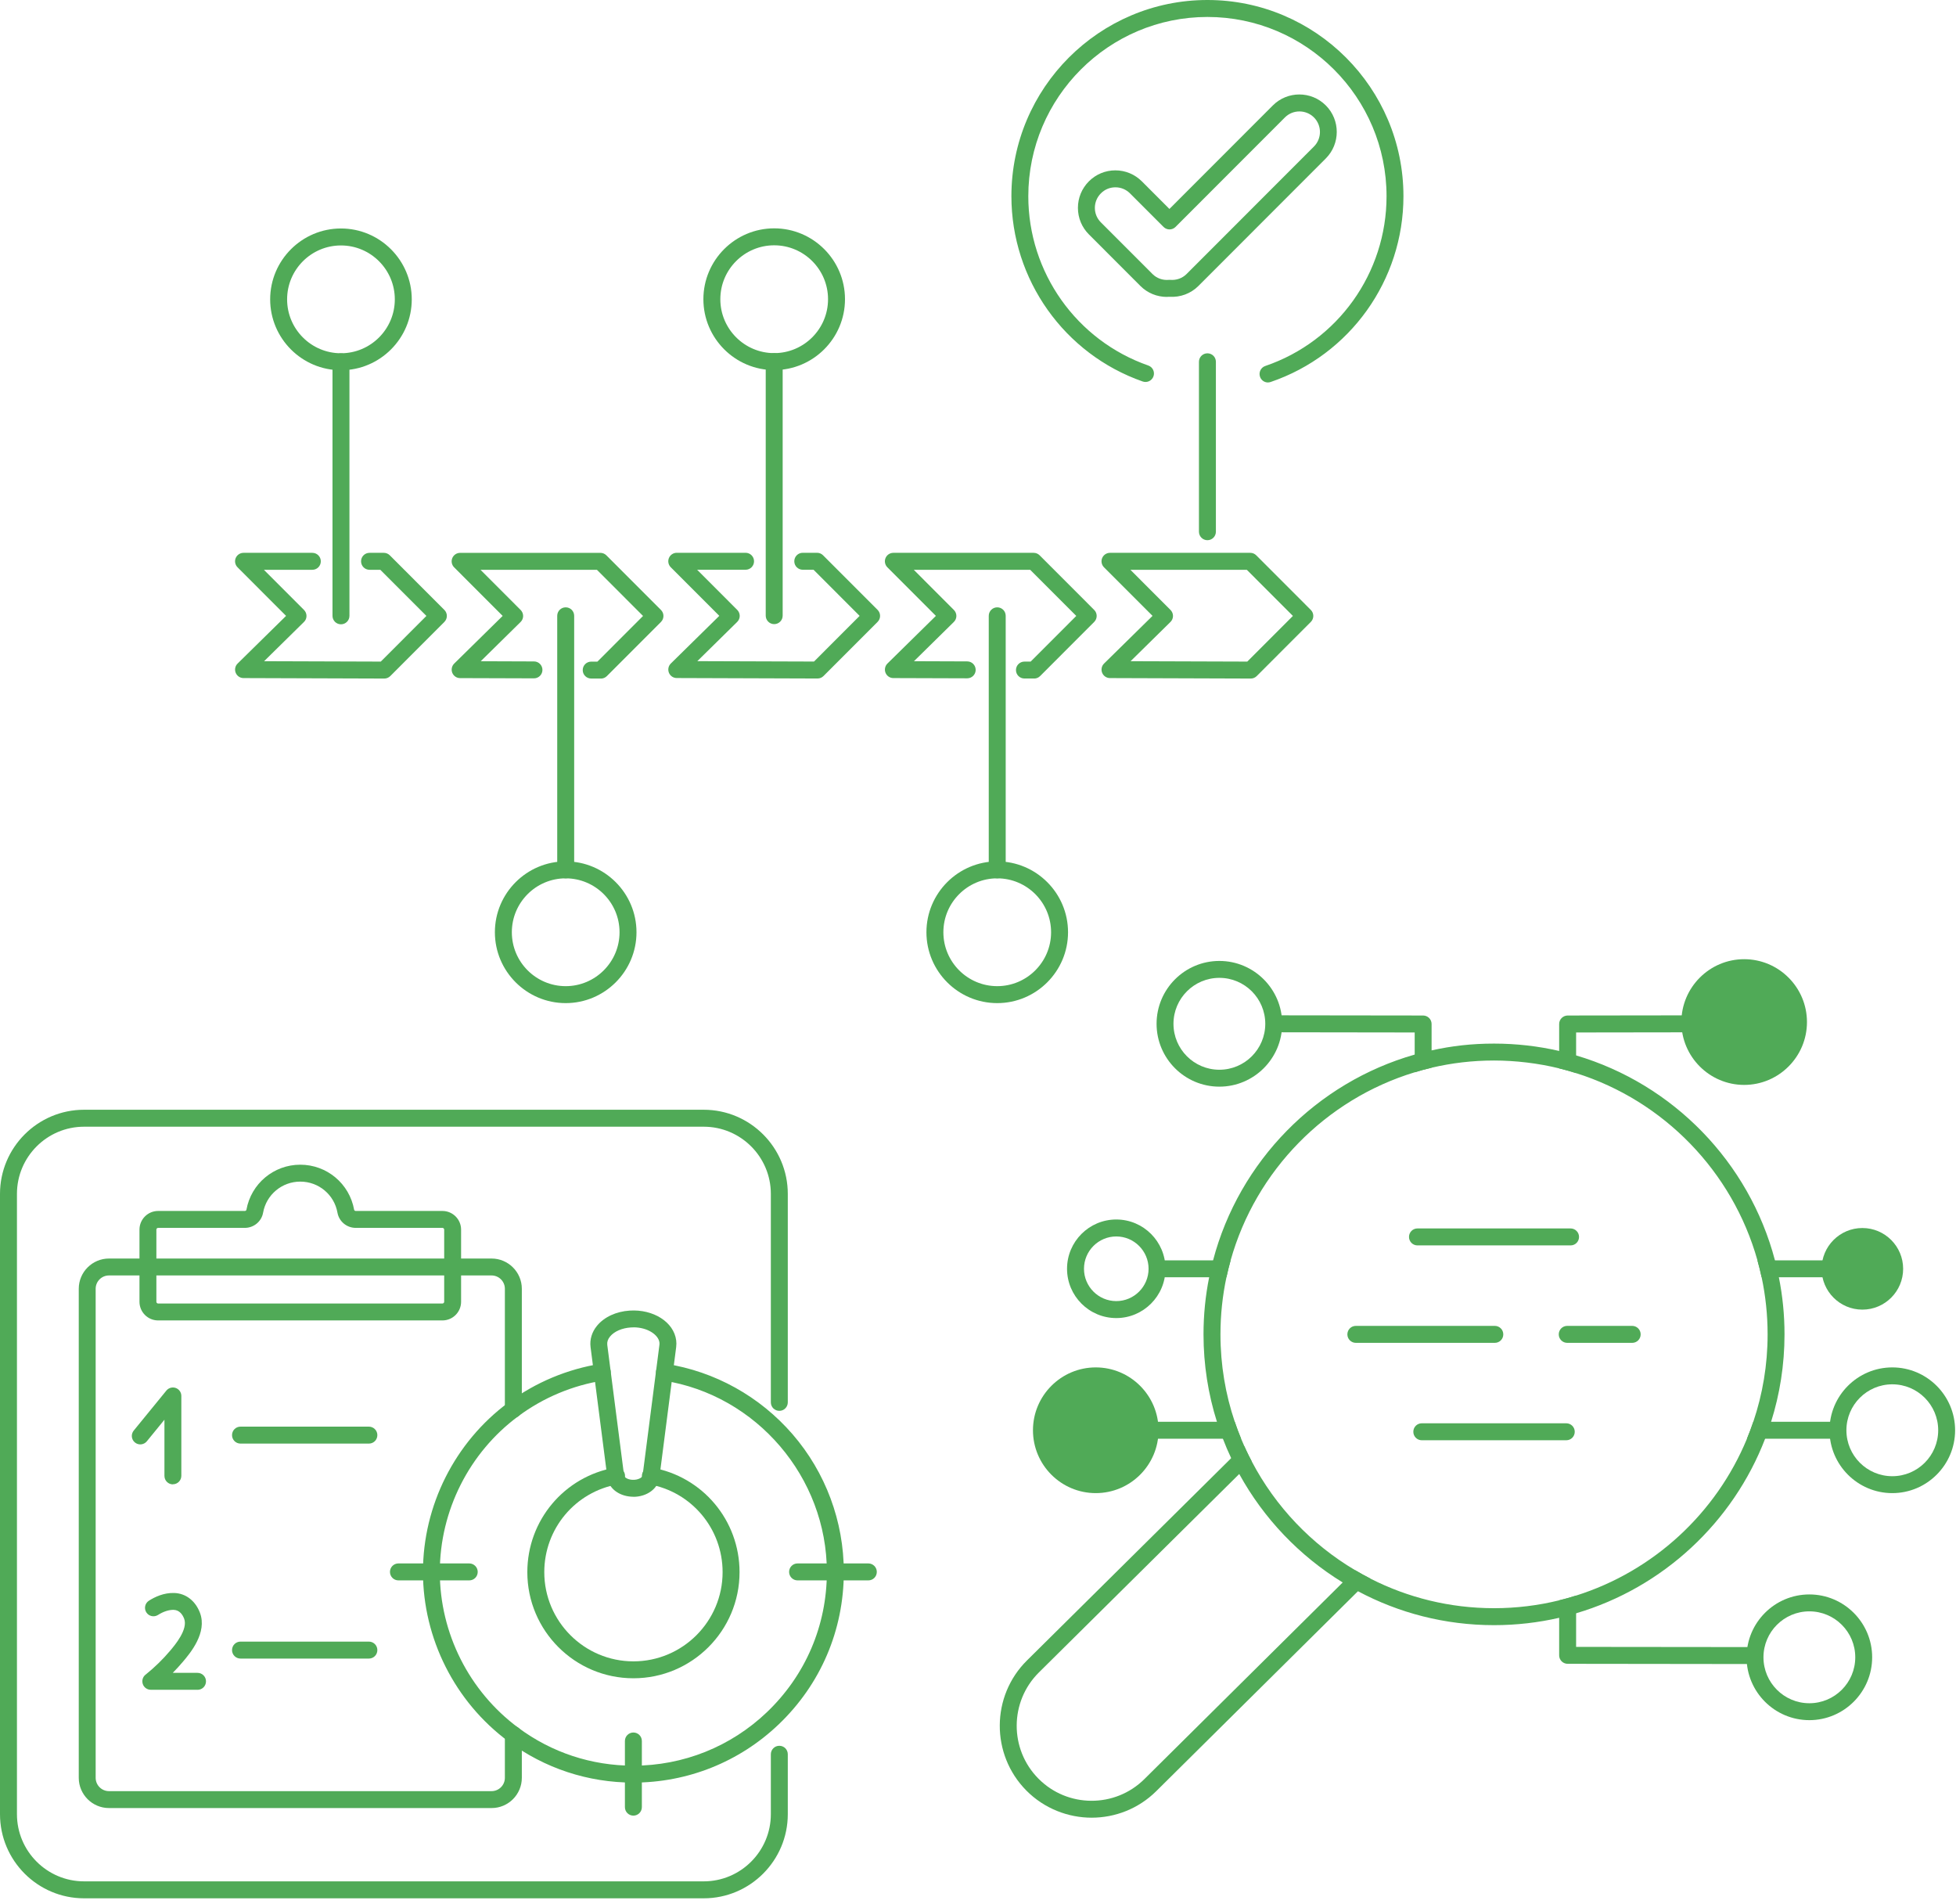<svg width="297" height="289" viewBox="0 0 297 289" fill="none" xmlns="http://www.w3.org/2000/svg">
<path d="M208.109 239.656L206.193 241.559L175.565 271.91C172.848 274.6 169.303 275.938 165.751 275.938C162.198 275.938 158.56 274.564 155.836 271.81C150.425 266.338 150.468 257.482 155.936 252.067L186.944 221.358L188.502 219.82C188.631 219.692 188.781 219.599 188.938 219.534C189.145 220.006 189.367 220.478 189.596 220.936C189.753 221.251 189.91 221.559 190.075 221.866L188.166 223.762L157.745 253.891C153.285 258.312 153.249 265.537 157.666 270C162.077 274.464 169.303 274.5 173.763 270.079L203.877 240.229L205.764 238.362C206.143 238.59 206.529 238.812 206.922 239.027C207.315 239.241 207.708 239.456 208.109 239.656Z" fill="#50AA57"/>
<path d="M186.859 191.33C186.624 192.174 186.409 193.033 186.223 193.898H176.881C176.173 193.898 175.602 193.326 175.602 192.618C175.602 191.909 176.173 191.33 176.881 191.33H186.859Z" fill="#50AA57"/>
<path d="M278.115 192.618C278.115 193.326 277.543 193.898 276.828 193.898H267.486C267.3 193.033 267.085 192.174 266.85 191.33H276.828C277.543 191.33 278.115 191.902 278.115 192.618Z" fill="#50AA57"/>
<path d="M188.453 218.411H175.151C174.443 218.411 173.871 217.832 173.871 217.124C173.871 216.415 174.443 215.836 175.151 215.836H187.488C187.781 216.709 188.102 217.567 188.453 218.411Z" fill="#50AA57"/>
<path d="M279.845 217.124C279.845 217.832 279.273 218.411 278.565 218.411H265.256C265.606 217.567 265.928 216.709 266.221 215.836H278.565C279.273 215.836 279.845 216.415 279.845 217.124Z" fill="#50AA57"/>
<path d="M261.49 155.42C261.49 156.129 260.911 156.708 260.203 156.708L239.317 156.737V162.91C238.474 162.638 237.616 162.395 236.744 162.187V155.449C236.744 154.741 237.323 154.169 238.031 154.161L260.203 154.133C260.911 154.133 261.49 154.712 261.49 155.42Z" fill="#50AA57"/>
<path d="M267.251 251.325C267.251 252.033 266.672 252.612 265.965 252.612L238.031 252.577C237.323 252.577 236.744 252.004 236.744 251.296V242.941C237.616 242.734 238.474 242.491 239.317 242.219V250.009L265.972 250.037C266.679 250.037 267.251 250.617 267.251 251.325Z" fill="#50AA57"/>
<path d="M217.374 155.449V162.087C216.509 162.288 215.651 162.516 214.807 162.781V156.737L193.921 156.708C193.207 156.708 192.635 156.129 192.635 155.42C192.635 154.712 193.214 154.133 193.921 154.133L216.094 154.161C216.802 154.169 217.374 154.741 217.374 155.449Z" fill="#50AA57"/>
<path d="M169.496 200.092C165.372 200.092 162.02 196.737 162.02 192.609C162.02 188.482 165.372 185.127 169.496 185.127C173.621 185.127 176.966 188.482 176.966 192.609C176.966 196.737 173.613 200.092 169.496 200.092ZM169.496 187.702C166.794 187.702 164.593 189.905 164.593 192.609C164.593 195.313 166.794 197.516 169.496 197.516C172.198 197.516 174.4 195.313 174.4 192.609C174.4 189.905 172.198 187.702 169.496 187.702Z" fill="#50AA57"/>
<path d="M175.916 217.124C175.916 222.388 171.642 226.666 166.381 226.666C161.12 226.666 156.846 222.388 156.846 217.124C156.846 211.859 161.127 207.581 166.381 207.581C171.635 207.581 175.916 211.859 175.916 217.124Z" fill="#50AA57"/>
<path d="M190.076 221.867L188.167 223.763C191.884 230.523 197.317 236.209 203.878 240.23L205.765 238.363C199.125 234.435 193.671 228.713 190.076 221.867ZM190.076 221.867L188.167 223.763C191.884 230.523 197.317 236.209 203.878 240.23L205.765 238.363C199.125 234.435 193.671 228.713 190.076 221.867ZM190.076 221.867L188.167 223.763C191.884 230.523 197.317 236.209 203.878 240.23L205.765 238.363C199.125 234.435 193.671 228.713 190.076 221.867ZM190.076 221.867L188.167 223.763C191.884 230.523 197.317 236.209 203.878 240.23L205.765 238.363C199.125 234.435 193.671 228.713 190.076 221.867ZM270.103 193.898C269.932 193.032 269.739 192.174 269.51 191.33C265.593 176.422 254.049 164.569 239.318 160.22C238.474 159.97 237.609 159.741 236.744 159.541C233.563 158.811 230.254 158.425 226.852 158.425C223.449 158.425 220.426 158.782 217.374 159.455C216.509 159.641 215.651 159.855 214.807 160.092C199.883 164.348 188.153 176.279 184.193 191.33C183.964 192.174 183.771 193.032 183.6 193.898C183.035 196.702 182.742 199.599 182.742 202.568C182.742 207.189 183.457 211.645 184.779 215.837C185.051 216.71 185.358 217.568 185.687 218.412C186.066 219.414 186.488 220.394 186.945 221.359C187.138 221.767 187.338 222.175 187.538 222.582C187.746 222.976 187.953 223.369 188.167 223.763C191.884 230.523 197.317 236.209 203.878 240.23C204.257 240.466 204.636 240.695 205.022 240.909C205.408 241.138 205.801 241.353 206.194 241.56C212.363 244.851 219.396 246.71 226.852 246.71C230.254 246.71 233.563 246.324 236.744 245.594C237.609 245.394 238.474 245.165 239.318 244.908C252.491 241.024 263.12 231.131 268.016 218.412C268.352 217.568 268.652 216.71 268.924 215.837C270.246 211.645 270.961 207.189 270.961 202.568C270.961 199.599 270.668 196.702 270.103 193.898ZM265.257 218.412C260.59 229.714 251.069 238.52 239.318 242.218C238.474 242.49 237.616 242.733 236.744 242.941C233.578 243.72 230.261 244.135 226.852 244.135C220.111 244.135 213.742 242.519 208.11 239.657C207.71 239.457 207.317 239.242 206.923 239.028C206.53 238.813 206.144 238.591 205.765 238.363C199.125 234.435 193.671 228.713 190.076 221.867C189.912 221.56 189.754 221.252 189.597 220.937C189.368 220.479 189.147 220.007 188.939 219.535C188.768 219.163 188.611 218.791 188.453 218.412C188.103 217.568 187.781 216.71 187.488 215.837C186.08 211.667 185.315 207.203 185.315 202.568C185.315 199.599 185.63 196.695 186.223 193.898C186.409 193.032 186.623 192.174 186.859 191.33C190.683 177.696 201.305 166.88 214.807 162.781C215.651 162.516 216.509 162.288 217.374 162.087C220.419 161.372 223.592 160.993 226.852 160.993C230.111 160.993 233.578 161.408 236.744 162.187C237.616 162.395 238.474 162.638 239.318 162.91C252.627 167.102 263.063 177.832 266.851 191.33C267.087 192.174 267.301 193.032 267.487 193.898C268.081 196.695 268.395 199.599 268.395 202.568C268.395 207.203 267.63 211.667 266.222 215.837C265.929 216.71 265.607 217.568 265.257 218.412ZM190.076 221.867L188.167 223.763C191.884 230.523 197.317 236.209 203.878 240.23L205.765 238.363C199.125 234.435 193.671 228.713 190.076 221.867ZM190.076 221.867L188.167 223.763C191.884 230.523 197.317 236.209 203.878 240.23L205.765 238.363C199.125 234.435 193.671 228.713 190.076 221.867ZM190.076 221.867L188.167 223.763C191.884 230.523 197.317 236.209 203.878 240.23L205.765 238.363C199.125 234.435 193.671 228.713 190.076 221.867ZM190.076 221.867L188.167 223.763C191.884 230.523 197.317 236.209 203.878 240.23L205.765 238.363C199.125 234.435 193.671 228.713 190.076 221.867Z" fill="#50AA57"/>
<path d="M287.328 226.666C282.067 226.666 277.793 222.381 277.793 217.124C277.793 211.866 282.067 207.581 287.328 207.581C292.589 207.581 296.863 211.866 296.863 217.124C296.863 222.381 292.582 226.666 287.328 226.666ZM287.328 210.149C283.483 210.149 280.359 213.275 280.359 217.124C280.359 220.972 283.483 224.098 287.328 224.098C291.174 224.098 294.297 220.972 294.297 217.124C294.297 213.275 291.174 210.149 287.328 210.149Z" fill="#50AA57"/>
<path d="M256.586 155.155C256.586 159.719 260.281 163.417 264.842 163.417C269.402 163.417 273.098 159.719 273.098 155.155C273.098 150.591 269.402 146.9 264.842 146.9C260.281 146.9 256.586 150.599 256.586 155.155Z" fill="#50AA57"/>
<path d="M264.836 164.697C259.575 164.697 255.301 160.412 255.301 155.155C255.301 149.897 259.582 145.612 264.836 145.612C270.09 145.612 274.371 149.89 274.371 155.155C274.371 160.42 270.09 164.697 264.836 164.697ZM264.836 148.18C260.99 148.18 257.867 151.306 257.867 155.155C257.867 159.003 260.99 162.129 264.836 162.129C268.682 162.129 271.805 159.003 271.805 155.155C271.805 151.306 268.682 148.18 264.836 148.18Z" fill="#50AA57"/>
<path d="M274.734 261.131C269.474 261.131 265.199 256.853 265.199 251.588C265.199 246.324 269.474 242.046 274.734 242.046C279.995 242.046 284.27 246.331 284.27 251.588C284.27 256.846 279.988 261.131 274.734 261.131ZM274.734 244.614C270.889 244.614 267.765 247.74 267.765 251.588C267.765 255.437 270.889 258.563 274.734 258.563C278.58 258.563 281.704 255.437 281.704 251.588C281.704 247.74 278.58 244.614 274.734 244.614Z" fill="#50AA57"/>
<path d="M276.594 192.617C276.594 196.036 279.367 198.811 282.784 198.811C286.2 198.811 288.974 196.036 288.974 192.617C288.974 189.197 286.2 186.422 282.784 186.422C279.367 186.422 276.594 189.197 276.594 192.617Z" fill="#50AA57"/>
<path d="M185.15 164.962C179.89 164.962 175.615 160.684 175.615 155.419C175.615 150.155 179.89 145.877 185.15 145.877C190.411 145.877 194.686 150.162 194.686 155.419C194.686 160.677 190.404 164.962 185.15 164.962ZM185.15 148.445C181.305 148.445 178.181 151.571 178.181 155.419C178.181 159.268 181.305 162.394 185.15 162.394C188.996 162.394 192.12 159.268 192.12 155.419C192.12 151.571 188.996 148.445 185.15 148.445Z" fill="#50AA57"/>
<path d="M238.475 189.062H215.23C214.522 189.062 213.943 188.489 213.943 187.774C213.943 187.059 214.515 186.486 215.23 186.486H238.475C239.182 186.486 239.761 187.059 239.761 187.774C239.761 188.489 239.19 189.062 238.475 189.062Z" fill="#50AA57"/>
<path d="M226.973 203.854H205.873C205.165 203.854 204.586 203.281 204.586 202.566C204.586 201.851 205.158 201.278 205.873 201.278H226.973C227.681 201.278 228.26 201.851 228.26 202.566C228.26 203.281 227.688 203.854 226.973 203.854Z" fill="#50AA57"/>
<path d="M247.832 203.854H237.968C237.261 203.854 236.682 203.281 236.682 202.566C236.682 201.851 237.253 201.278 237.968 201.278H247.832C248.54 201.278 249.119 201.851 249.119 202.566C249.119 203.281 248.547 203.854 247.832 203.854Z" fill="#50AA57"/>
<path d="M237.823 218.641H215.886C215.179 218.641 214.6 218.068 214.6 217.353C214.6 216.638 215.171 216.065 215.886 216.065H237.823C238.531 216.065 239.11 216.638 239.11 217.353C239.11 218.068 238.538 218.641 237.823 218.641Z" fill="#50AA57"/>
<path d="M58.355 103.009L36.976 102.937C36.454 102.937 35.989 102.622 35.789 102.136C35.596 101.657 35.703 101.099 36.075 100.734L43.437 93.495L36.068 86.12C35.703 85.755 35.589 85.197 35.789 84.718C35.989 84.239 36.454 83.924 36.976 83.924H47.426C48.133 83.924 48.712 84.496 48.712 85.211C48.712 85.927 48.141 86.499 47.426 86.499H40.071L46.161 92.594C46.404 92.837 46.539 93.166 46.539 93.509C46.539 93.853 46.404 94.182 46.154 94.418L40.099 100.376L57.819 100.434L64.745 93.502L57.747 86.499H56.111C55.403 86.499 54.824 85.927 54.824 85.211C54.824 84.496 55.396 83.924 56.111 83.924H58.283C58.627 83.924 58.948 84.06 59.191 84.303L67.476 92.594C67.976 93.094 67.976 93.91 67.476 94.41L59.263 102.63C59.02 102.873 58.698 103.009 58.355 103.009Z" fill="#50AA57"/>
<path d="M91.242 103.006H89.762C89.054 103.006 88.475 102.427 88.483 101.719C88.483 101.011 89.061 100.438 89.769 100.438H90.713L97.639 93.507L90.641 86.504H72.965L79.055 92.599C79.297 92.842 79.433 93.171 79.433 93.514C79.433 93.858 79.29 94.186 79.047 94.423L72.993 100.381L81.085 100.41C81.792 100.41 82.364 100.989 82.364 101.697C82.364 102.406 81.785 102.978 81.077 102.978L69.862 102.942C69.341 102.942 68.876 102.627 68.676 102.141C68.483 101.662 68.597 101.104 68.962 100.739L76.324 93.5L68.955 86.125C68.59 85.76 68.476 85.202 68.676 84.723C68.876 84.243 69.341 83.929 69.862 83.929H91.17C91.513 83.929 91.835 84.065 92.078 84.308L100.362 92.599C100.863 93.099 100.863 93.915 100.362 94.415L92.149 102.635C91.906 102.878 91.585 103.014 91.242 103.014V103.006Z" fill="#50AA57"/>
<path d="M51.773 94.774C51.065 94.774 50.486 94.202 50.486 93.487V54.923C50.486 54.215 51.058 53.636 51.773 53.636C52.488 53.636 53.06 54.208 53.06 54.923V93.487C53.06 94.195 52.488 94.774 51.773 94.774Z" fill="#50AA57"/>
<path d="M51.772 56.203C45.846 56.203 41.022 51.374 41.022 45.444C41.022 39.514 45.846 34.685 51.772 34.685C57.697 34.685 62.522 39.514 62.522 45.444C62.522 51.374 57.697 56.203 51.772 56.203ZM51.772 37.261C47.262 37.261 43.595 40.93 43.595 45.444C43.595 49.958 47.262 53.627 51.772 53.627C56.282 53.627 59.949 49.958 59.949 45.444C59.949 40.93 56.282 37.261 51.772 37.261Z" fill="#50AA57"/>
<path d="M85.896 133.337C85.188 133.337 84.609 132.764 84.609 132.049V93.486C84.609 92.778 85.181 92.198 85.896 92.198C86.611 92.198 87.183 92.77 87.183 93.486V132.049C87.183 132.757 86.611 133.337 85.896 133.337Z" fill="#50AA57"/>
<path d="M85.895 152.28C79.969 152.28 75.144 147.451 75.144 141.521C75.144 135.591 79.969 130.763 85.895 130.763C91.82 130.763 96.645 135.591 96.645 141.521C96.645 147.451 91.82 152.28 85.895 152.28ZM85.895 133.338C81.385 133.338 77.718 137.008 77.718 141.521C77.718 146.035 81.385 149.705 85.895 149.705C90.405 149.705 94.072 146.035 94.072 141.521C94.072 137.008 90.405 133.338 85.895 133.338Z" fill="#50AA57"/>
<path d="M117.554 94.747C116.847 94.747 116.268 94.175 116.268 93.459V54.896C116.268 54.188 116.839 53.608 117.554 53.608C118.269 53.608 118.841 54.181 118.841 54.896V93.459C118.841 94.167 118.269 94.747 117.554 94.747Z" fill="#50AA57"/>
<path d="M117.553 56.181C111.628 56.181 106.803 51.353 106.803 45.423C106.803 39.492 111.628 34.664 117.553 34.664C123.479 34.664 128.304 39.492 128.304 45.423C128.304 51.353 123.479 56.181 117.553 56.181ZM117.553 37.239C113.043 37.239 109.376 40.909 109.376 45.423C109.376 49.936 113.043 53.606 117.553 53.606C122.063 53.606 125.73 49.936 125.73 45.423C125.73 40.909 122.063 37.239 117.553 37.239Z" fill="#50AA57"/>
<path d="M151.42 152.28C145.495 152.28 140.67 147.451 140.67 141.521C140.67 135.591 145.495 130.763 151.42 130.763C157.346 130.763 162.171 135.591 162.171 141.521C162.171 147.451 157.346 152.28 151.42 152.28ZM151.42 133.338C146.91 133.338 143.243 137.008 143.243 141.521C143.243 146.035 146.91 149.705 151.42 149.705C155.931 149.705 159.597 146.035 159.597 141.521C159.597 137.008 155.931 133.338 151.42 133.338Z" fill="#50AA57"/>
<path d="M189.917 103.009L168.538 102.937C168.016 102.937 167.552 102.622 167.352 102.136C167.159 101.657 167.266 101.099 167.638 100.734L175 93.495L167.63 86.12C167.266 85.755 167.151 85.197 167.352 84.718C167.552 84.239 168.016 83.924 168.538 83.924H189.846C190.189 83.924 190.511 84.06 190.754 84.303L199.038 92.594C199.538 93.094 199.538 93.91 199.038 94.41L190.825 102.63C190.582 102.873 190.261 103.009 189.917 103.009ZM171.669 100.376L189.388 100.434L196.315 93.502L189.317 86.499H171.64L177.73 92.594C177.973 92.837 178.109 93.166 178.109 93.509C178.109 93.853 177.966 94.182 177.723 94.418L171.669 100.376Z" fill="#50AA57"/>
<path d="M183.335 82.006C182.628 82.006 182.049 81.433 182.049 80.718V54.923C182.049 54.215 182.621 53.636 183.335 53.636C184.05 53.636 184.622 54.208 184.622 54.923V80.718C184.622 81.426 184.05 82.006 183.335 82.006Z" fill="#50AA57"/>
<path d="M192.535 58.063C191.999 58.063 191.499 57.727 191.32 57.19C191.091 56.518 191.449 55.788 192.121 55.559C203.136 51.804 210.534 41.446 210.534 29.793C210.534 14.786 198.332 2.575 183.336 2.575C168.34 2.575 156.138 14.786 156.138 29.793C156.138 41.353 163.458 51.682 174.358 55.488C175.03 55.724 175.38 56.454 175.145 57.126C174.909 57.798 174.18 58.149 173.508 57.913C161.585 53.742 153.572 42.44 153.572 29.786C153.572 13.362 166.924 0 183.336 0C199.747 0 213.1 13.362 213.1 29.786C213.1 42.541 205.001 53.871 192.95 57.984C192.814 58.034 192.671 58.056 192.535 58.056V58.063Z" fill="#50AA57"/>
<path d="M124.136 103.002L102.757 102.93C102.235 102.93 101.77 102.616 101.57 102.129C101.377 101.65 101.485 101.092 101.856 100.727L109.219 93.488L101.849 86.113C101.485 85.748 101.37 85.19 101.57 84.711C101.77 84.232 102.235 83.917 102.757 83.917H113.207C113.915 83.917 114.494 84.489 114.494 85.205C114.494 85.92 113.922 86.492 113.207 86.492H105.852L111.942 92.587C112.185 92.83 112.321 93.159 112.321 93.502C112.321 93.846 112.178 94.175 111.935 94.411L105.881 100.369L123.6 100.427L130.526 93.495L123.529 86.492H121.892C121.184 86.492 120.605 85.92 120.605 85.205C120.605 84.489 121.177 83.917 121.892 83.917H124.065C124.408 83.917 124.729 84.053 124.972 84.296L133.257 92.587C133.757 93.088 133.757 93.903 133.257 94.404L125.044 102.623C124.801 102.866 124.479 103.002 124.136 103.002Z" fill="#50AA57"/>
<path d="M157.025 103.002H155.545C154.838 103.002 154.259 102.422 154.266 101.714C154.266 101.006 154.845 100.434 155.552 100.434H156.496L163.422 93.502L156.424 86.499H138.748L144.838 92.594C145.081 92.837 145.217 93.166 145.217 93.509C145.217 93.853 145.074 94.182 144.831 94.418L138.776 100.376L146.868 100.405C147.575 100.405 148.147 100.984 148.147 101.693C148.147 102.401 147.568 102.973 146.861 102.973L135.646 102.937C135.124 102.937 134.659 102.622 134.459 102.136C134.266 101.657 134.38 101.099 134.745 100.734L142.107 93.495L134.738 86.12C134.373 85.755 134.259 85.197 134.459 84.718C134.659 84.239 135.124 83.924 135.646 83.924H156.953C157.296 83.924 157.618 84.06 157.861 84.303L166.146 92.594C166.646 93.094 166.646 93.91 166.146 94.41L157.933 102.63C157.69 102.873 157.368 103.009 157.025 103.009V103.002Z" fill="#50AA57"/>
<path d="M151.419 133.337C150.712 133.337 150.133 132.764 150.133 132.049V93.486C150.133 92.778 150.705 92.198 151.419 92.198C152.134 92.198 152.706 92.77 152.706 93.486V132.049C152.706 132.757 152.134 133.337 151.419 133.337Z" fill="#50AA57"/>
<path d="M177.188 45.075C175.68 45.075 174.244 44.488 173.179 43.43L165.337 35.582C164.265 34.51 163.672 33.079 163.672 31.555C163.672 30.032 164.265 28.608 165.337 27.528C166.41 26.455 167.839 25.861 169.354 25.861C170.87 25.861 172.299 26.455 173.379 27.528L177.567 31.72L193.271 16.004C195.487 13.786 199.097 13.786 201.313 16.004C203.528 18.221 203.528 21.834 201.313 24.051L181.963 43.415C180.812 44.567 179.218 45.161 177.567 45.053C177.439 45.06 177.31 45.068 177.181 45.068L177.188 45.075ZM169.362 28.436C168.525 28.436 167.746 28.758 167.16 29.352C166.574 29.939 166.245 30.725 166.245 31.555C166.245 32.385 166.567 33.172 167.16 33.758L175.001 41.605C175.637 42.242 176.538 42.571 177.474 42.485C177.546 42.485 177.617 42.485 177.689 42.485C178.625 42.564 179.519 42.242 180.162 41.605L199.511 22.242C200.726 21.026 200.726 19.044 199.511 17.828C198.296 16.612 196.316 16.612 195.101 17.828L178.489 34.452C177.989 34.953 177.174 34.953 176.674 34.452L171.577 29.352C170.991 28.765 170.205 28.436 169.376 28.436H169.362Z" fill="#50AA57"/>
<path d="M106.853 288.177H12.766C5.725 288.177 0 282.447 0 275.401V181.243C0 174.197 5.725 168.467 12.766 168.467H106.853C113.894 168.467 119.619 174.197 119.619 181.243V212.889C119.619 213.597 119.048 214.176 118.333 214.176C117.618 214.176 117.046 213.604 117.046 212.889V181.243C117.046 175.613 112.472 171.042 106.853 171.042H12.766C7.141 171.042 2.573 175.62 2.573 181.243V275.401C2.573 281.031 7.148 285.602 12.766 285.602H106.853C112.479 285.602 117.046 281.023 117.046 275.401V266.309C117.046 265.601 117.618 265.022 118.333 265.022C119.048 265.022 119.619 265.594 119.619 266.309V275.401C119.619 282.447 113.894 288.177 106.853 288.177Z" fill="#50AA57"/>
<path d="M67.181 200.45H24.008C22.443 200.45 21.178 199.177 21.178 197.617V186.666C21.178 185.099 22.45 183.833 24.008 183.833H37.167C37.289 183.833 37.396 183.754 37.418 183.654C38.125 179.691 41.563 176.809 45.595 176.809C49.626 176.809 53.064 179.684 53.772 183.654C53.793 183.754 53.901 183.833 54.022 183.833H67.181C68.747 183.833 70.012 185.106 70.012 186.666V197.617C70.012 199.184 68.74 200.45 67.181 200.45ZM24.008 186.401C23.865 186.401 23.744 186.523 23.744 186.666V197.617C23.744 197.761 23.865 197.882 24.008 197.882H67.181C67.324 197.882 67.446 197.761 67.446 197.617V186.666C67.446 186.523 67.324 186.401 67.181 186.401H54.022C52.65 186.401 51.485 185.435 51.242 184.098C50.756 181.358 48.383 179.377 45.595 179.377C42.807 179.377 40.434 181.365 39.948 184.098C39.712 185.428 38.54 186.401 37.167 186.401H24.008Z" fill="#50AA57"/>
<path d="M74.646 274.475H16.548C14.018 274.475 11.959 272.415 11.959 269.883V195.646C11.959 193.114 14.018 191.054 16.548 191.054H74.639C77.169 191.054 79.235 193.114 79.235 195.646V213.958C79.235 214.667 78.663 215.246 77.948 215.246C77.233 215.246 76.661 214.674 76.661 213.958V195.646C76.661 194.53 75.754 193.622 74.639 193.622H16.548C15.433 193.622 14.525 194.53 14.525 195.646V269.883C14.525 270.999 15.433 271.907 16.548 271.907H74.639C75.754 271.907 76.661 270.999 76.661 269.883V263.316C76.661 262.608 77.233 262.028 77.948 262.028C78.663 262.028 79.235 262.601 79.235 263.316V269.883C79.235 272.415 77.176 274.475 74.646 274.475Z" fill="#50AA57"/>
<path d="M96.174 270.611C89.269 270.611 82.707 268.444 77.182 264.352C69.069 258.343 64.223 248.736 64.223 238.636C64.223 228.536 69.069 218.922 77.182 212.92C81.306 209.858 86.174 207.82 91.256 207.026C91.956 206.918 92.614 207.398 92.721 208.099C92.828 208.8 92.35 209.458 91.649 209.565C86.974 210.295 82.493 212.169 78.704 214.987C71.242 220.503 66.782 229.344 66.782 238.636C66.782 247.928 71.235 256.755 78.697 262.285C83.779 266.055 89.812 268.043 96.159 268.043C103.75 268.043 110.955 265.16 116.438 259.931C122.313 254.323 125.551 246.762 125.551 238.643C125.551 224.265 114.865 211.768 100.691 209.572C99.991 209.465 99.512 208.807 99.619 208.106C99.726 207.405 100.377 206.926 101.084 207.033C108.539 208.185 115.38 211.99 120.348 217.734C125.365 223.535 128.125 230.968 128.125 238.643C128.125 247.47 124.608 255.697 118.218 261.791C112.256 267.478 104.422 270.611 96.166 270.611H96.174Z" fill="#50AA57"/>
<path d="M96.174 254.773C87.29 254.773 80.07 247.548 80.07 238.664C80.07 230.81 85.674 224.136 93.401 222.791C94.102 222.669 94.766 223.141 94.888 223.835C95.009 224.536 94.545 225.201 93.844 225.323C87.354 226.453 82.644 232.061 82.644 238.664C82.644 246.132 88.719 252.205 96.182 252.205C103.644 252.205 109.72 246.132 109.72 238.664C109.72 232.061 105.009 226.453 98.526 225.323C97.826 225.201 97.361 224.536 97.483 223.835C97.604 223.134 98.269 222.669 98.969 222.791C106.689 224.136 112.293 230.81 112.293 238.664C112.293 247.548 105.066 254.773 96.189 254.773H96.174Z" fill="#50AA57"/>
<path d="M96.182 227.22C96.068 227.22 95.96 227.22 95.846 227.206C93.916 227.077 92.429 225.904 92.229 224.352L89.67 204.487C89.527 203.357 89.871 202.205 90.65 201.261C91.743 199.93 93.552 199.093 95.603 198.958C99.213 198.721 102.315 200.703 102.672 203.471C102.715 203.793 102.715 204.137 102.672 204.48C102.672 204.48 102.672 204.48 102.672 204.487L100.113 224.359C99.899 226.011 98.198 227.227 96.175 227.227L96.182 227.22ZM96.182 201.504C96.046 201.504 95.91 201.504 95.775 201.518C94.445 201.604 93.266 202.119 92.63 202.892C92.294 203.3 92.158 203.722 92.208 204.158L94.767 224.03C94.788 224.187 95.181 224.595 96.003 224.645C96.897 224.702 97.533 224.273 97.569 224.023L100.128 204.158C100.142 204.036 100.142 203.9 100.128 203.793C99.985 202.656 98.355 201.497 96.182 201.497V201.504Z" fill="#50AA57"/>
<path d="M131.848 239.914H121.105C120.397 239.914 119.818 239.342 119.818 238.626C119.818 237.911 120.39 237.339 121.105 237.339H131.848C132.556 237.339 133.135 237.911 133.135 238.626C133.135 239.342 132.563 239.914 131.848 239.914Z" fill="#50AA57"/>
<path d="M71.25 239.914H60.499C59.792 239.914 59.213 239.342 59.213 238.626C59.213 237.911 59.785 237.339 60.499 237.339H71.25C71.957 237.339 72.537 237.911 72.537 238.626C72.537 239.342 71.965 239.914 71.25 239.914Z" fill="#50AA57"/>
<path d="M96.173 275.625C95.466 275.625 94.887 275.053 94.887 274.338V264.294C94.887 263.586 95.459 263.007 96.173 263.007C96.888 263.007 97.46 263.579 97.46 264.294V274.338C97.46 275.046 96.888 275.625 96.173 275.625Z" fill="#50AA57"/>
<path d="M26.255 225.337C25.547 225.337 24.968 224.765 24.968 224.05V215.523L22.295 218.799C21.845 219.35 21.037 219.429 20.486 218.978C19.936 218.527 19.857 217.719 20.308 217.168L25.261 211.102C25.604 210.68 26.176 210.523 26.684 210.702C27.198 210.888 27.534 211.367 27.534 211.911V224.035C27.534 224.744 26.962 225.323 26.248 225.323L26.255 225.337Z" fill="#50AA57"/>
<path d="M29.999 256.519H22.894C22.351 256.519 21.864 256.176 21.686 255.661C21.507 255.146 21.664 254.574 22.093 254.23L22.15 254.188C23.494 253.1 24.731 251.898 25.81 250.618C26.568 249.724 28.576 247.342 27.962 245.732C27.733 245.139 27.276 244.423 26.382 244.388C25.667 244.366 24.809 244.638 23.995 245.16C23.394 245.539 22.601 245.368 22.222 244.774C21.836 244.173 22.015 243.379 22.608 243C23.494 242.435 24.874 241.769 26.468 241.827C28.212 241.884 29.663 243.007 30.356 244.817C31.514 247.843 28.884 250.954 27.762 252.278C27.276 252.85 26.768 253.408 26.232 253.951H29.992C30.699 253.951 31.278 254.524 31.278 255.239C31.278 255.954 30.706 256.527 29.992 256.527L29.999 256.519Z" fill="#50AA57"/>
<path d="M56.011 219.149H36.519C35.811 219.149 35.232 218.577 35.232 217.862C35.232 217.146 35.804 216.574 36.519 216.574H56.011C56.719 216.574 57.298 217.146 57.298 217.862C57.298 218.577 56.726 219.149 56.011 219.149Z" fill="#50AA57"/>
<path d="M56.011 251.782H36.519C35.811 251.782 35.232 251.21 35.232 250.495C35.232 249.779 35.804 249.207 36.519 249.207H56.011C56.719 249.207 57.298 249.779 57.298 250.495C57.298 251.21 56.726 251.782 56.011 251.782Z" fill="#50AA57"/>
</svg>
